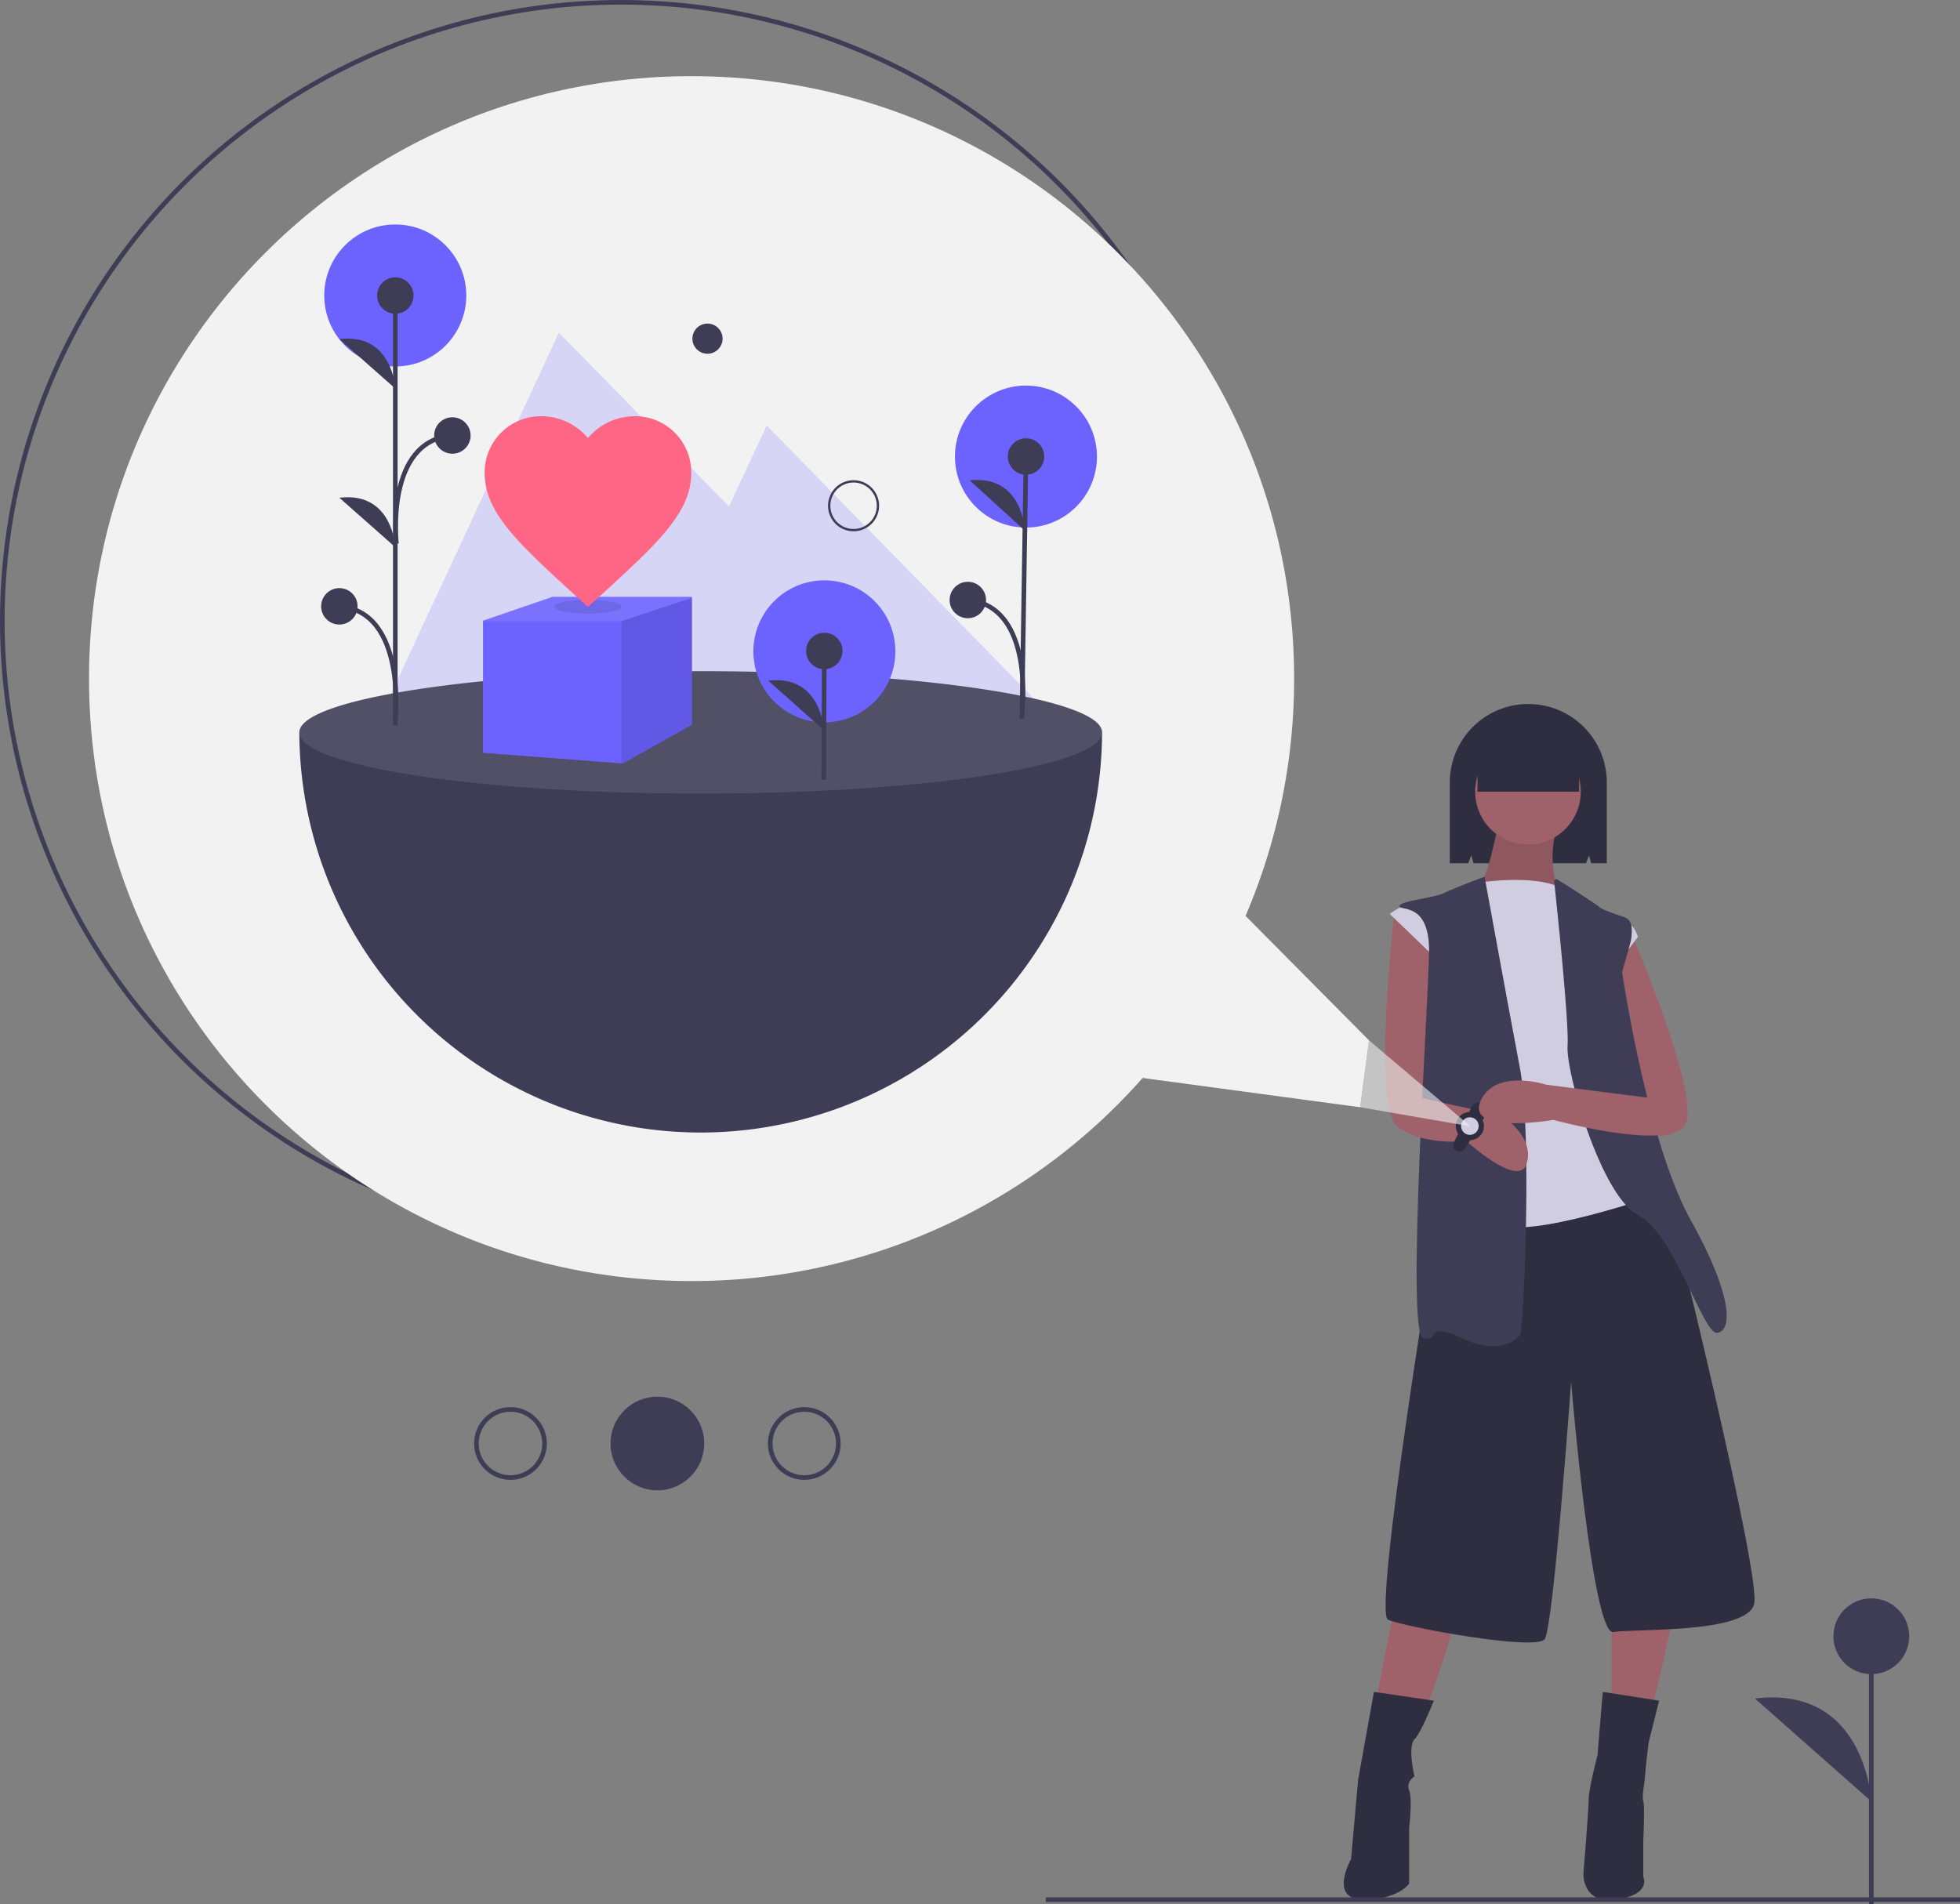 <svg height="824.98" viewBox="0 0 849 824.98" width="849" xmlns="http://www.w3.org/2000/svg"><rect x="0" y="0" width="849" height="824.98" fill="#808080" stroke="none"/><g transform="translate(-175 -37.01)"><path d="m876 515 21-7 8 13-5.018 6.759a22.538 22.538 0 0 1 -21.982-2.759c-11-8-2-10-2-10z" fill="#9f616a"/><path d="m837 342.01h-0a34 34 0 0 0 -34 34v35h8.02l1.272-3.449.973 3.449h48.755l1.272-3.449.973 3.449h6.735v-35a34 34 0 0 0 -34-34z" fill="#2f2e41"/><path d="m881.783 441.718-4.896-1.098-6.481 4.193 12.579 62.882 21.937 16.714c7.038-12.605-23.139-82.692-23.139-82.692z" fill="#9f616a"/><path d="m824.278 392.587s-5.337 28.973-9.912 29.735 19.061 9.149 19.061 9.149l19.061-1.525-2.287-6.1s-6.1-15.249 0-29.735-25.923-1.525-25.923-1.525z" fill="#9f616a"/><path d="m824.278 392.587s-5.337 28.973-9.912 29.735 19.061 9.149 19.061 9.149l19.061-1.525-2.287-6.1s-6.1-15.249 0-29.735-25.923-1.525-25.923-1.525z" opacity=".1"/><path d="m794.162 510.766.762-66.333-15.816-12.962s-10.107 85.394 1.33 93.781a26.022 26.022 0 0 0 3.536 2.166l10.614-16.511c-.268-.089-.426-.142-.426-.142z" fill="#9f616a"/><path d="m779.294 731.875-9.149 46.509h22.111s12.962-33.548 12.199-40.41-25.161-6.1-25.161-6.1z" fill="#9f616a"/><path d="m873.075 735.687v38.885l17.536 2.287s11.437-44.222 9.149-48.034-26.686 6.862-26.686 6.862z" fill="#9f616a"/><path d="m798.355 561.087s-28.973 174.6-22.111 177.65 64.045 13.724 67.858 8.387 11.437-111.317 11.437-111.317 9.149 109.792 18.299 108.267 57.946.762 60.996-12.199-36.597-172.312-36.597-172.312l-9.912-6.862h-29.735z" fill="#2f2e41"/><path d="m770.145 769.997-6.862 38.122-3.05 34.31s-9.912 17.536 5.337 17.536 19.824-6.862 19.824-6.862v-24.398s1.525-12.199 0-16.011 2.287-6.1 2.287-6.1-3.05-12.962 0-16.011 8.387-16.774 8.387-16.774z" fill="#2f2e41"/><path d="m869.262 769.997-2.287 27.448s-3.812 14.486-3.812 19.061-2.287 32.023-2.287 32.023-.762 13.724 14.486 11.437 11.437-9.912 11.437-9.912v-15.249s.762-16.011 0-17.536.762-9.149.762-10.674 1.525-14.486 1.525-14.486l4.575-18.299z" fill="#2f2e41"/></g><circle cx="661.859" cy="342.997" fill="#9f616a" r="22.873"/><path d="m811.317 420.035s28.21-5.337 41.172 2.287 14.486 14.486 19.061 14.486 9.912-3.05 12.962 6.1l-9.912 12.962-3.812 28.973 13.724 63.283s12.199 5.337 7.624 6.862-65.57 22.111-69.382 9.912-18.299-65.57-17.536-67.858-8.387-44.984-8.387-44.984l-19.824-19.061s7.624-6.862 16.774-3.05 17.536-9.912 17.536-9.912z" fill="#d0cde1" transform="translate(-175 -37.01)"/><path d="m818.056 416.824s-12.838 4.736-17.413 7.024-19.442 3.431-19.442 5.718 13.056-1.977 12.818 19.788-10.149 165.867-2.525 167.392.762-7.624 16.774 0 23.636.762 25.161-1.525 5.337-86.919 0-115.129-15.372-83.268-15.372-83.268z" fill="#3f3d56" transform="translate(-175 -37.01)"/><path d="m848.216 418.997a.966.966 0 0 1 1.477-.923c4.554 2.87 16.806 10.633 18.045 11.872 1.033 1.033 6.964 3.116 10.684 4.352a4.847 4.847 0 0 1 3.323 4.345 22.332 22.332 0 0 1 -.282 5.79c-.762 3.05-3.812 13.724-3.812 13.724s10.674 73.195 29.735 107.505 17.536 48.034 11.437 48.796-18.299-42.697-34.31-51.084-31.26-61.758-30.498-73.195c.681-10.212-4.648-60.522-5.798-71.183z" fill="#3f3d56" transform="translate(-175 -37.01)"/><path d="m823.135 519.915c-5.616-1.404-28.912-6.209-32.023-7.243l-7.138 14.747c11.311 5.791 26.199 3.933 26.199 3.933s22.111 20.205 25.923 10.293-6.862-20.205-12.962-21.73z" fill="#9f616a" transform="translate(-175 -37.01)"/><path d="m804.744 531.927 7.936-15.758a2.775 2.775 0 0 1 3.402-1.368l1.513.535a2.775 2.775 0 0 1 1.433 4.079l-9.449 15.224a2.775 2.775 0 0 1 -4.766-.087 2.775 2.775 0 0 1 -.069-2.625z" fill="#2f2e41" transform="translate(-175 -37.01)"/><circle cx="636.698" cy="487.861" fill="#2f2e41" r="6.1"/><circle cx="636.698" cy="487.861" fill="#d0cde1" r="3.812"/><path d="m888.705 511.909.762.762-44.603-5.718s-22.492-7.243-28.592 7.243 31.641 8.006 31.641 8.006 47.272 12.962 56.421 3.05a4.387 4.387 0 0 0 .587-.842z" fill="#9f616a" transform="translate(-175 -37.01)"/><path d="m640 316h44v27h-44z" fill="#2f2e41"/><circle cx="269" cy="269" fill="none" r="268" stroke="#3f3d56" stroke-miterlimit="10" stroke-width="2"/><path d="m714.526 433.812a260.129 260.129 0 0 0 21.04-102.802c0-144.146-116.854-261-261-261s-261 116.854-261 261 116.854 261 261 261a260.346 260.346 0 0 0 195.395-87.986l94.207 12.687 3.836-28.981z" fill="#f2f2f2" transform="translate(-175 -37.01)"/><path d="m593.003 450.72-3.836 28.981 47.833 8.299z" fill="#f2f2f2" opacity=".6"/><path d="m453.436 308.364-121.344-124.031-16.313 35.088-73.674-75.306-96.266 207.068 147.194 68.43.618-1.329 89.369 41.547z" fill="#6c63ff" opacity=".2"/><path d="m652.381 354.262c0-.122.002-.244.002-.366 0-.07-.001-.14-.001-.21h-.05c-2.257-14.356-81.236-25.89-173.812-25.89s-171.554 11.534-173.812 25.89h-.05c-0.0.07-.001.14-.001.21 0 .122.002.244.002.366-0.0.018-.002.036-.002.055 0 .025.003.049.003.074a173.861 173.861 0 0 0 347.72 0c0-.025.003-.049.003-.074 0-.018-.002-.036-.002-.055z" fill="#3f3d56" transform="translate(-175 -37.01)"/><ellipse cx="303.52" cy="317.306" fill="#fff" opacity=".1" rx="173.863" ry="26.521"/><circle cx="357.087" cy="282.184" fill="#6c63ff" r="30.759"/><path d="m356.808 337.81.252-55.796" fill="#3f3d56" stroke="#3f3d56" stroke-miterlimit="10" stroke-width="2"/><circle cx="357.061" cy="282.015" fill="#3f3d56" r="7.89"/><path d="m531.905 353.413s-1.018-24.248-24.138-21.535" fill="#3f3d56" transform="translate(-175 -37.01)"/><circle cx="444.402" cy="197.806" fill="#6c63ff" r="30.759"/><path d="m442.66 311.362 1.77-113.59" fill="#3f3d56" stroke="#3f3d56" stroke-miterlimit="10" stroke-width="2"/><circle cx="444.431" cy="197.772" fill="#3f3d56" r="7.89"/><path d="m618.93 266.912s-.749-24.258-23.898-21.801" fill="#3f3d56" transform="translate(-175 -37.01)"/><path d="m617.694 346.203s5.798-46.536-23.47-49.247" fill="none" stroke="#3f3d56" stroke-miterlimit="10" stroke-width="2" transform="translate(-175 -37.01)"/><circle cx="419.224" cy="259.946" fill="#3f3d56" r="7.89"/><circle cx="171.213" cy="128.011" fill="#6c63ff" r="30.759"/><path d="m171.232 314.234v-186.11" fill="#3f3d56" stroke="#3f3d56" stroke-miterlimit="10" stroke-width="2"/><circle cx="171.232" cy="128.035" fill="#3f3d56" r="7.89"/><circle cx="146.998" cy="262.687" fill="#3f3d56" r="7.89"/><path d="m346.232 205.35s-1.127-24.244-24.235-21.426" fill="#3f3d56" transform="translate(-175 -37.01)"/><path d="m346.232 274.078s-1.127-24.244-24.235-21.426" fill="#3f3d56" transform="translate(-175 -37.01)"/><path d="m346.232 349.075s5.072-47.123-24.235-49.378" fill="none" stroke="#3f3d56" stroke-miterlimit="10" stroke-width="2" transform="translate(-175 -37.01)"/><circle cx="195.951" cy="188.672" fill="#3f3d56" r="7.89"/><path d="m346.717 272.547s-5.072-44.61 24.235-46.864" fill="none" stroke="#3f3d56" stroke-miterlimit="10" stroke-width="2" transform="translate(-175 -37.01)"/><path d="m544.736 267.181a11.06 11.06 0 1 1 11.06-11.06 11.072 11.072 0 0 1 -11.06 11.06zm0-21.114a10.054 10.054 0 1 0 10.054 10.054 10.066 10.066 0 0 0 -10.054-10.054z" fill="#3f3d56" transform="translate(-175 -37.01)"/><circle cx="306.458" cy="146.719" fill="#3f3d56" r="6.535"/><path d="m299.732 258.58v55.359l-29.89 16.839-60.62-4.631v-57.253l30.099-10.314z" fill="#6c63ff"/><path d="m299.732 258.896v55.043l-29.89 16.839h-.631v-61.673z" opacity=".1"/><path d="m299.732 258.58v.493l-30.521 10.032h-59.989v-.211l30.099-10.314z" fill="#fff" opacity=".1"/><ellipse cx="254.678" cy="262.848" opacity=".1" rx="14.579" ry="3.016"/><path d="m429.678 299.935-6.488-5.853c-23.042-21.155-38.254-34.886-38.254-51.99a24.333 24.333 0 0 1 24.608-24.758 26.468 26.468 0 0 1 20.134 9.453 26.467 26.467 0 0 1 20.134-9.453 24.333 24.333 0 0 1 24.608 24.758c0 17.104-15.212 30.835-38.254 51.99z" fill="#ff6584" transform="translate(-175 -37.01)"/><path d="m453 823h396" fill="none" stroke="#3f3d56" stroke-miterlimit="10" stroke-width="2"/><path d="m810.582 824.98v-116.094" fill="#3f3d56" stroke="#3f3d56" stroke-miterlimit="10" stroke-width="2"/><circle cx="810.582" cy="708.887" fill="#3f3d56" r="16.417"/><path d="m985.582 817.447s-2.345-50.443-50.424-44.58" fill="#3f3d56" transform="translate(-175 -37.01)"/><circle cx="284.75" cy="625.378" fill="#3f3d56" r="20.289"/><circle cx="221.117" cy="625.378" fill="none" r="14.756" stroke="#3f3d56" stroke-miterlimit="10" stroke-width="2"/><circle cx="348.383" cy="625.378" fill="none" r="14.756" stroke="#3f3d56" stroke-miterlimit="10" stroke-width="2"/></svg>